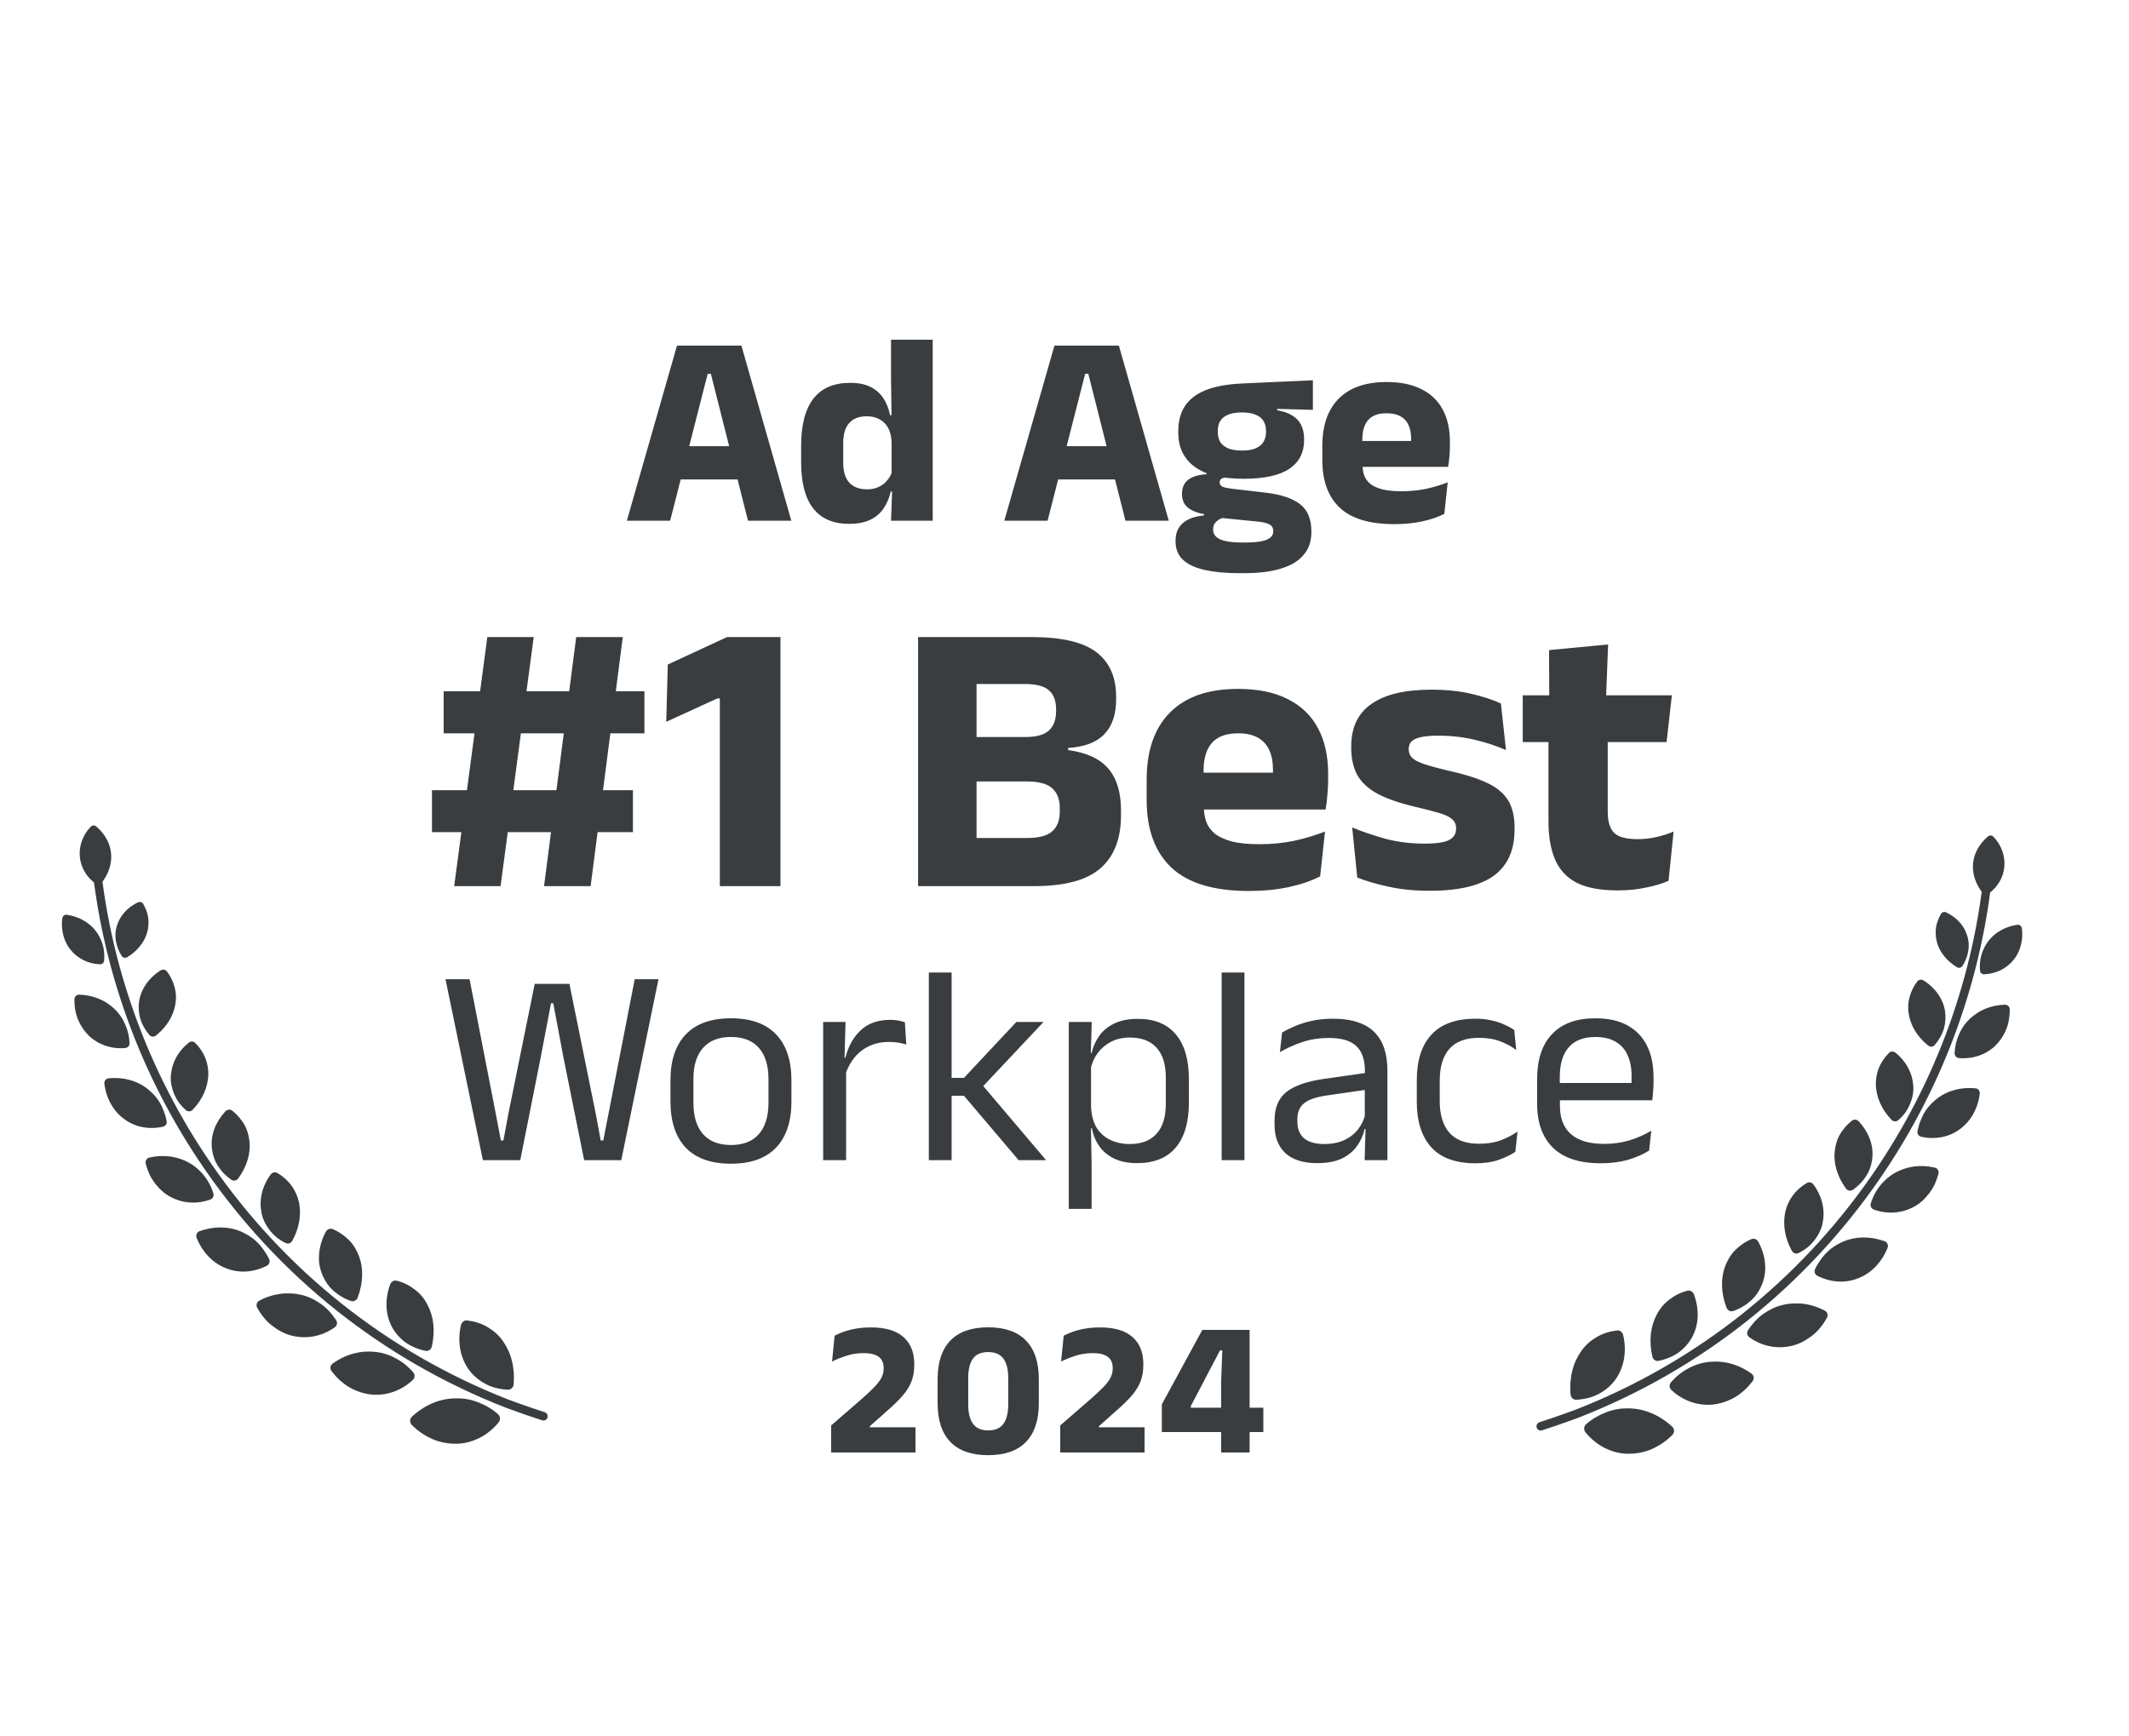 <svg width="233" height="190" viewBox="0 0 233 190" fill="none" xmlns="http://www.w3.org/2000/svg">
<path d="M100.194 159H90.964V156.039L94.251 153.183C94.804 152.7 95.259 152.276 95.616 151.912C95.98 151.548 96.253 151.202 96.435 150.873C96.617 150.544 96.708 150.197 96.708 149.833V149.739C96.708 149.41 96.638 149.126 96.498 148.888C96.358 148.643 96.123 148.454 95.794 148.321C95.472 148.188 95.042 148.122 94.503 148.122C93.838 148.122 93.211 148.22 92.623 148.416C92.035 148.605 91.514 148.815 91.059 149.046L91.342 146.211C91.643 146.05 91.99 145.903 92.382 145.77C92.781 145.63 93.225 145.518 93.715 145.434C94.212 145.35 94.751 145.308 95.332 145.308C96.9 145.308 98.08 145.658 98.871 146.358C99.662 147.058 100.057 148.038 100.057 149.298V149.445C100.057 150.103 99.956 150.694 99.753 151.219C99.55 151.744 99.235 152.255 98.808 152.752C98.388 153.242 97.845 153.778 97.18 154.359L95.196 156.123V156.721L93.789 156.238H100.194V159ZM108.147 159.294C106.327 159.294 104.948 158.811 104.01 157.845C103.079 156.879 102.613 155.461 102.613 153.592V150.978C102.613 149.123 103.079 147.712 104.01 146.746C104.941 145.78 106.32 145.297 108.147 145.297C109.974 145.297 111.353 145.78 112.284 146.746C113.222 147.712 113.691 149.123 113.691 150.978V153.592C113.691 155.461 113.222 156.879 112.284 157.845C111.353 158.811 109.974 159.294 108.147 159.294ZM108.147 156.585C108.91 156.585 109.466 156.343 109.816 155.86C110.166 155.377 110.341 154.67 110.341 153.739V150.852C110.341 149.914 110.166 149.207 109.816 148.731C109.466 148.248 108.91 148.006 108.147 148.006C107.384 148.006 106.827 148.248 106.477 148.731C106.134 149.207 105.963 149.914 105.963 150.852V153.739C105.963 154.67 106.138 155.377 106.488 155.86C106.845 156.343 107.398 156.585 108.147 156.585ZM125.263 159H116.033V156.039L119.32 153.183C119.873 152.7 120.328 152.276 120.685 151.912C121.049 151.548 121.322 151.202 121.504 150.873C121.686 150.544 121.777 150.197 121.777 149.833V149.739C121.777 149.41 121.707 149.126 121.567 148.888C121.427 148.643 121.192 148.454 120.863 148.321C120.541 148.188 120.111 148.122 119.572 148.122C118.907 148.122 118.28 148.22 117.692 148.416C117.104 148.605 116.583 148.815 116.128 149.046L116.411 146.211C116.712 146.05 117.059 145.903 117.451 145.77C117.85 145.63 118.294 145.518 118.784 145.434C119.281 145.35 119.82 145.308 120.401 145.308C121.969 145.308 123.149 145.658 123.94 146.358C124.731 147.058 125.126 148.038 125.126 149.298V149.445C125.126 150.103 125.025 150.694 124.822 151.219C124.619 151.744 124.304 152.255 123.877 152.752C123.457 153.242 122.914 153.778 122.249 154.359L120.265 156.123V156.721L118.858 156.238H125.263V159ZM136.759 159H133.641V151.314L133.767 147.828H133.515L130.323 153.918V155.22L129.073 154.096H138.261V156.763H127.152V153.729L131.583 145.581H136.759V159Z" fill="#3A3D40"/>
<path d="M54.783 97H49.706L53.333 69.736H58.41L54.783 97ZM69.269 91.091H47.274V86.504H69.269V91.091ZM64.639 97H59.541L63.061 69.736H68.159L64.639 97ZM70.527 80.275H48.554V75.667H70.527V80.275ZM85.415 97H78.78V76.456H78.503L72.913 79.016L73.084 72.744L79.569 69.736H85.415V97ZM113.232 97H105.232V91.731H112.421C113.701 91.731 114.612 91.489 115.152 91.005C115.707 90.522 115.984 89.796 115.984 88.829V88.467C115.984 87.5 115.707 86.774 115.152 86.291C114.612 85.793 113.68 85.544 112.357 85.544H105.125V80.68H112.187C113.424 80.68 114.299 80.438 114.811 79.955C115.323 79.471 115.579 78.767 115.579 77.843V77.629C115.579 76.719 115.323 76.036 114.811 75.581C114.299 75.112 113.424 74.877 112.187 74.877H105.104V69.736H112.891C116.19 69.736 118.558 70.291 119.995 71.4C121.431 72.495 122.149 74.116 122.149 76.264V76.584C122.149 78.205 121.723 79.464 120.869 80.36C120.03 81.256 118.708 81.761 116.901 81.875V82.109C118.907 82.38 120.372 83.055 121.296 84.136C122.22 85.217 122.683 86.732 122.683 88.68V89.256C122.683 91.816 121.929 93.75 120.421 95.059C118.928 96.353 116.532 97 113.232 97ZM106.875 97H100.475V69.736H106.875V97ZM136.67 97.533C132.858 97.533 130.042 96.687 128.222 94.995C126.402 93.288 125.491 90.806 125.491 87.549V85.373C125.491 82.159 126.345 79.699 128.051 77.992C129.758 76.271 132.24 75.411 135.497 75.411C137.687 75.411 139.507 75.788 140.958 76.541C142.423 77.281 143.518 78.34 144.243 79.72C144.983 81.1 145.353 82.756 145.353 84.691V85.395C145.353 85.935 145.324 86.49 145.267 87.059C145.225 87.613 145.161 88.132 145.075 88.616H139.187C139.244 87.791 139.28 87.016 139.294 86.291C139.308 85.551 139.315 84.883 139.315 84.285C139.315 83.418 139.18 82.692 138.91 82.109C138.64 81.512 138.22 81.057 137.651 80.744C137.097 80.431 136.378 80.275 135.497 80.275C134.188 80.275 133.228 80.63 132.617 81.341C132.019 82.038 131.721 83.034 131.721 84.328V86.248L131.763 86.952V88.445C131.763 88.986 131.849 89.498 132.019 89.981C132.204 90.465 132.517 90.892 132.958 91.261C133.413 91.617 134.032 91.901 134.814 92.115C135.61 92.314 136.62 92.413 137.843 92.413C139.138 92.413 140.382 92.292 141.577 92.051C142.771 91.795 143.916 91.453 145.011 91.027L144.478 95.933C143.511 96.431 142.366 96.822 141.043 97.107C139.721 97.391 138.263 97.533 136.67 97.533ZM143.753 88.616H128.947V84.584H143.753V88.616ZM156.476 97.512C154.812 97.512 153.312 97.363 151.975 97.064C150.638 96.78 149.493 96.445 148.54 96.061L147.985 90.579C149.08 91.034 150.289 91.446 151.612 91.816C152.949 92.172 154.392 92.349 155.943 92.349C157.18 92.349 158.055 92.221 158.567 91.965C159.093 91.695 159.356 91.283 159.356 90.728V90.643C159.356 90.259 159.221 89.946 158.951 89.704C158.695 89.448 158.24 89.22 157.585 89.021C156.945 88.822 156.042 88.588 154.876 88.317C153.127 87.905 151.74 87.421 150.716 86.867C149.692 86.298 148.96 85.608 148.519 84.797C148.092 83.972 147.879 82.998 147.879 81.875V81.704C147.879 79.628 148.618 78.077 150.097 77.053C151.576 76.015 153.752 75.496 156.625 75.496C158.247 75.496 159.704 75.645 160.999 75.944C162.293 76.243 163.381 76.598 164.263 77.011L164.817 82.109C163.793 81.654 162.648 81.277 161.383 80.979C160.131 80.68 158.816 80.531 157.436 80.531C156.597 80.531 155.936 80.588 155.452 80.701C154.983 80.815 154.648 80.979 154.449 81.192C154.264 81.405 154.172 81.668 154.172 81.981V82.045C154.172 82.387 154.286 82.678 154.513 82.92C154.741 83.162 155.153 83.389 155.751 83.603C156.362 83.816 157.237 84.058 158.375 84.328C160.138 84.712 161.56 85.153 162.641 85.651C163.722 86.134 164.512 86.767 165.009 87.549C165.507 88.317 165.756 89.341 165.756 90.621V90.813C165.756 93.075 164.995 94.76 163.473 95.869C161.952 96.964 159.619 97.512 156.476 97.512ZM177.018 97.469C175.155 97.469 173.669 97.192 172.56 96.637C171.465 96.068 170.675 95.222 170.192 94.099C169.708 92.975 169.466 91.588 169.466 89.939V78.227H175.952V88.893C175.952 89.917 176.179 90.671 176.634 91.155C177.104 91.624 177.971 91.859 179.237 91.859C179.934 91.859 180.624 91.78 181.306 91.624C181.989 91.468 182.608 91.268 183.162 91.027L182.608 96.424C181.882 96.737 181.043 96.986 180.09 97.171C179.152 97.37 178.128 97.469 177.018 97.469ZM182.394 81.235H166.65V76.115H182.97L182.394 81.235ZM175.76 76.584H169.552L169.53 71.165L175.994 70.547L175.76 76.584ZM56.939 127H52.847L48.755 107.191H51.39L54.273 121.993L54.816 124.845H55.095L55.622 121.993L58.52 107.702H62.318L65.216 121.993L65.743 124.845H66.022L66.58 121.993L69.463 107.191H72.067L67.991 127H63.93L61.636 115.607L60.551 109.826H60.303L59.202 115.607L56.939 127ZM79.996 127.388C77.826 127.388 76.178 126.804 75.052 125.636C73.936 124.458 73.377 122.768 73.377 120.567V118.258C73.377 116.067 73.941 114.388 75.067 113.22C76.193 112.053 77.836 111.469 79.996 111.469C82.166 111.469 83.809 112.053 84.925 113.22C86.051 114.388 86.615 116.067 86.615 118.258V120.567C86.615 122.768 86.051 124.458 84.925 125.636C83.809 126.804 82.166 127.388 79.996 127.388ZM79.996 125.341C81.339 125.341 82.357 124.944 83.049 124.148C83.752 123.352 84.103 122.205 84.103 120.707V118.118C84.103 116.63 83.752 115.494 83.049 114.708C82.357 113.913 81.339 113.515 79.996 113.515C78.663 113.515 77.645 113.913 76.942 114.708C76.24 115.494 75.888 116.63 75.888 118.118V120.707C75.888 122.205 76.24 123.352 76.942 124.148C77.645 124.944 78.663 125.341 79.996 125.341ZM92.475 117.746L91.901 115.809L92.521 115.778C92.852 114.497 93.42 113.489 94.226 112.755C95.032 112.011 96.102 111.639 97.434 111.639C97.765 111.639 98.06 111.665 98.318 111.717C98.587 111.769 98.824 111.831 99.031 111.903L99.186 114.336C98.928 114.254 98.638 114.187 98.318 114.135C98.008 114.083 97.662 114.057 97.279 114.057C96.143 114.057 95.151 114.373 94.303 115.003C93.466 115.633 92.857 116.548 92.475 117.746ZM92.599 127H90.088V111.872H92.537L92.412 116.336L92.599 116.522V127ZM114.486 127H111.479L105.496 119.947H103.899V117.994H105.496L111.231 111.872H114.207L107.34 119.173V118.568L114.486 127ZM104.147 127H101.652V106.462H104.147V127ZM124.426 127.326C123.496 127.326 122.69 127.171 122.008 126.86C121.326 126.55 120.773 126.106 120.349 125.527C119.926 124.949 119.641 124.277 119.497 123.512H118.675L119.404 121.156C119.445 122.066 119.647 122.825 120.008 123.435C120.38 124.034 120.881 124.484 121.512 124.783C122.142 125.083 122.855 125.233 123.651 125.233C124.922 125.233 125.893 124.861 126.565 124.117C127.247 123.373 127.588 122.283 127.588 120.846V117.948C127.588 116.522 127.252 115.437 126.58 114.693C125.909 113.949 124.932 113.577 123.651 113.577C122.886 113.577 122.209 113.727 121.62 114.026C121.031 114.326 120.54 114.734 120.148 115.251C119.765 115.768 119.502 116.357 119.357 117.018L118.737 115.266H119.466C119.631 114.574 119.91 113.949 120.303 113.391C120.706 112.823 121.253 112.373 121.946 112.042C122.648 111.701 123.511 111.531 124.534 111.531C126.353 111.531 127.738 112.099 128.688 113.236C129.639 114.362 130.114 116 130.114 118.149V120.66C130.114 122.83 129.634 124.484 128.673 125.62C127.722 126.757 126.306 127.326 124.426 127.326ZM119.466 132.332H116.97V111.872H119.481L119.373 115.514L119.404 116.289V122.66L119.388 123.171L119.466 127.419V132.332ZM136.194 127H133.698V106.462H136.194V127ZM151.842 127H149.346L149.455 123.326L149.362 122.939V118.118L149.377 117.235C149.377 116.005 149.062 115.096 148.432 114.507C147.812 113.918 146.825 113.623 145.471 113.623C144.386 113.623 143.389 113.778 142.48 114.088C141.581 114.398 140.78 114.76 140.077 115.173L140.31 113.034C140.702 112.797 141.167 112.564 141.705 112.337C142.252 112.099 142.872 111.903 143.565 111.748C144.267 111.593 145.037 111.515 145.874 111.515C146.959 111.515 147.879 111.65 148.633 111.918C149.398 112.177 150.013 112.554 150.478 113.05C150.953 113.546 151.299 114.145 151.516 114.848C151.733 115.551 151.842 116.336 151.842 117.204V127ZM144.138 127.326C142.64 127.326 141.488 126.964 140.682 126.24C139.886 125.507 139.488 124.463 139.488 123.109V122.66C139.488 121.265 139.917 120.226 140.775 119.544C141.643 118.852 143.017 118.372 144.898 118.103L149.687 117.421L149.827 119.25L145.208 119.916C144.05 120.082 143.224 120.366 142.728 120.769C142.232 121.162 141.984 121.745 141.984 122.52V122.768C141.984 123.564 142.227 124.174 142.712 124.597C143.208 125.021 143.947 125.233 144.929 125.233C145.797 125.233 146.541 125.083 147.161 124.783C147.781 124.484 148.282 124.081 148.664 123.574C149.047 123.068 149.305 122.505 149.439 121.885L149.827 123.59H149.346C149.202 124.251 148.928 124.866 148.525 125.434C148.132 126.003 147.579 126.463 146.866 126.814C146.153 127.155 145.244 127.326 144.138 127.326ZM161.488 127.341C159.318 127.341 157.701 126.757 156.636 125.589C155.582 124.411 155.055 122.748 155.055 120.598V118.243C155.055 116.083 155.587 114.424 156.652 113.267C157.716 112.099 159.328 111.515 161.488 111.515C162.128 111.515 162.712 111.577 163.239 111.701C163.766 111.815 164.236 111.97 164.65 112.166C165.073 112.352 165.43 112.549 165.719 112.755L165.936 114.941C165.451 114.569 164.872 114.254 164.2 113.995C163.539 113.737 162.759 113.608 161.86 113.608C160.413 113.608 159.333 114.011 158.62 114.817C157.918 115.613 157.566 116.775 157.566 118.304V120.536C157.566 122.035 157.918 123.187 158.62 123.993C159.333 124.799 160.413 125.202 161.86 125.202C162.79 125.202 163.591 125.073 164.262 124.814C164.944 124.556 165.549 124.241 166.076 123.869L165.843 126.085C165.389 126.395 164.794 126.685 164.061 126.953C163.327 127.212 162.469 127.341 161.488 127.341ZM175.184 127.341C172.879 127.341 171.143 126.778 169.976 125.651C168.808 124.525 168.224 122.913 168.224 120.815V118.118C168.224 115.99 168.767 114.352 169.852 113.205C170.937 112.048 172.523 111.469 174.61 111.469C176.016 111.469 177.188 111.732 178.129 112.259C179.069 112.776 179.777 113.515 180.252 114.476C180.728 115.437 180.965 116.584 180.965 117.917V118.475C180.965 118.806 180.95 119.136 180.919 119.467C180.898 119.798 180.867 120.123 180.826 120.443H178.516C178.537 119.947 178.547 119.477 178.547 119.033C178.558 118.589 178.563 118.18 178.563 117.808C178.563 116.889 178.413 116.114 178.113 115.483C177.824 114.843 177.385 114.357 176.796 114.026C176.217 113.685 175.489 113.515 174.61 113.515C173.308 113.515 172.332 113.892 171.681 114.646C171.03 115.401 170.704 116.481 170.704 117.886V119.327L170.72 119.637V121.079C170.72 121.709 170.813 122.278 170.999 122.784C171.185 123.29 171.474 123.729 171.867 124.101C172.27 124.463 172.776 124.742 173.386 124.938C174.006 125.124 174.739 125.217 175.587 125.217C176.568 125.217 177.483 125.088 178.33 124.83C179.178 124.572 179.973 124.22 180.717 123.776L180.485 125.946C179.813 126.37 179.033 126.711 178.144 126.969C177.256 127.217 176.269 127.341 175.184 127.341ZM180.299 120.443H169.542V118.552H180.299V120.443Z" fill="#3A3D40"/>
<path d="M217.55 91.574C215.576 93.275 215.396 95.744 216.987 97.765C217.142 97.955 217.409 97.994 217.607 97.85C219.743 96.322 219.955 93.486 218.174 91.604C218.006 91.425 217.737 91.413 217.55 91.574Z" fill="#3A3D40"/>
<path d="M212.422 100.041C212.127 100.564 211.925 101.095 211.866 101.63C211.801 102.162 211.856 102.697 211.998 103.207C212.288 104.226 213.047 105.189 214.156 105.872C214.368 106.002 214.63 105.951 214.766 105.753C215.108 105.225 215.317 104.661 215.41 104.1C215.455 103.82 215.475 103.54 215.457 103.26C215.434 102.982 215.383 102.708 215.3 102.443C214.98 101.379 214.206 100.46 213.015 99.883C212.789 99.774 212.537 99.842 212.422 100.041Z" fill="#3A3D40"/>
<path d="M221.273 101.616C221.373 102.286 221.307 102.93 221.15 103.524C220.991 104.118 220.724 104.657 220.34 105.108C219.581 106.015 218.493 106.592 217.163 106.654C216.913 106.666 216.711 106.489 216.695 106.247C216.641 105.601 216.703 104.992 216.875 104.435C216.962 104.156 217.077 103.892 217.211 103.641C217.339 103.389 217.495 103.152 217.672 102.931C218.385 102.051 219.472 101.426 220.77 101.234C221.019 101.198 221.233 101.362 221.273 101.616Z" fill="#3A3D40"/>
<path d="M209.831 107.435C209.396 107.992 209.134 108.587 208.972 109.192C208.811 109.794 208.789 110.415 208.9 111.031C209.102 112.255 209.802 113.471 211.015 114.449C211.243 114.635 211.553 114.616 211.736 114.401C212.215 113.838 212.561 113.221 212.749 112.579C212.925 111.932 212.961 111.269 212.857 110.633C212.643 109.351 211.83 108.164 210.542 107.337C210.298 107.179 209.988 107.223 209.826 107.433L209.831 107.435Z" fill="#3A3D40"/>
<path d="M219.951 110.502C219.953 111.301 219.825 112.066 219.54 112.739C219.256 113.412 218.849 114.006 218.354 114.488C217.338 115.449 215.94 115.948 214.402 115.825C214.109 115.801 213.899 115.564 213.913 115.272C213.949 114.506 214.129 113.812 214.414 113.187C214.684 112.559 215.074 112.005 215.563 111.543C216.53 110.617 217.852 110.024 219.422 109.982C219.718 109.974 219.945 110.195 219.948 110.501L219.951 110.502Z" fill="#3A3D40"/>
<path d="M206.732 115.261C205.702 116.281 205.261 117.524 205.293 118.801C205.359 120.091 205.894 121.415 206.998 122.574C207.207 122.793 207.528 122.815 207.744 122.625C208.032 122.372 208.284 122.1 208.501 121.813C208.713 121.522 208.88 121.213 209.019 120.899C209.286 120.263 209.438 119.603 209.398 118.928C209.33 117.579 208.702 116.28 207.467 115.252C207.236 115.059 206.916 115.062 206.729 115.26L206.732 115.261Z" fill="#3A3D40"/>
<path d="M216.67 119.735C216.463 121.375 215.666 122.758 214.494 123.602C213.35 124.463 211.832 124.776 210.273 124.442C209.976 124.377 209.796 124.108 209.853 123.813C209.927 123.426 210.033 123.061 210.171 122.719C210.303 122.375 210.455 122.046 210.639 121.745C211.001 121.138 211.498 120.638 212.042 120.22C213.132 119.391 214.611 118.981 216.196 119.132C216.498 119.161 216.704 119.42 216.67 119.735Z" fill="#3A3D40"/>
<path d="M202.684 122.671C202.395 122.899 202.141 123.144 201.924 123.406C201.7 123.664 201.504 123.933 201.345 124.219C201.02 124.786 200.857 125.426 200.787 126.067C200.653 127.353 201.071 128.797 202.019 130.099C202.2 130.347 202.525 130.413 202.773 130.25C203.405 129.804 203.913 129.264 204.279 128.666C204.371 128.516 204.455 128.363 204.528 128.208C204.598 128.048 204.659 127.887 204.708 127.724C204.812 127.396 204.88 127.061 204.91 126.723C205.047 125.372 204.527 123.947 203.438 122.764C203.23 122.54 202.905 122.501 202.686 122.672L202.684 122.671Z" fill="#3A3D40"/>
<path d="M212.142 128.479C212.042 128.889 211.903 129.278 211.737 129.643C211.567 130.005 211.354 130.335 211.124 130.642C210.653 131.251 210.106 131.761 209.455 132.107C208.154 132.803 206.632 132.959 205.084 132.41C204.791 132.304 204.647 132.01 204.746 131.723C204.983 130.952 205.344 130.289 205.802 129.734C205.915 129.595 206.038 129.463 206.163 129.338C206.287 129.21 206.413 129.089 206.546 128.974C206.813 128.744 207.101 128.543 207.408 128.371C208.651 127.696 210.143 127.443 211.743 127.812C212.047 127.883 212.219 128.169 212.142 128.479Z" fill="#3A3D40"/>
<path d="M197.746 129.503C196.442 130.255 195.681 131.389 195.378 132.677C195.106 133.988 195.302 135.462 196.1 136.917C196.253 137.194 196.57 137.301 196.838 137.166C197.194 136.987 197.521 136.783 197.815 136.551C198.099 136.312 198.354 136.047 198.574 135.765C198.794 135.483 198.983 135.184 199.134 134.87C199.209 134.713 199.278 134.553 199.337 134.39C199.391 134.223 199.435 134.054 199.47 133.884C199.75 132.511 199.461 131.043 198.487 129.687C198.303 129.431 197.982 129.352 197.743 129.501L197.746 129.503Z" fill="#3A3D40"/>
<path d="M206.577 136.599C205.936 138.194 204.775 139.386 203.368 139.924C201.987 140.489 200.383 140.41 198.9 139.66C198.618 139.518 198.51 139.198 198.642 138.918C198.819 138.549 199.026 138.213 199.252 137.905C199.471 137.589 199.714 137.303 199.978 137.049C200.243 136.794 200.529 136.571 200.834 136.377C200.988 136.281 201.144 136.192 201.306 136.112C201.463 136.027 201.622 135.951 201.79 135.883C203.103 135.334 204.701 135.311 206.255 135.872C206.552 135.982 206.691 136.294 206.576 136.602L206.577 136.599Z" fill="#3A3D40"/>
<path d="M191.687 135.639C190.964 135.945 190.374 136.378 189.881 136.868C189.392 137.363 189.044 137.972 188.798 138.621C188.306 139.913 188.339 141.53 188.948 143.142C189.067 143.451 189.383 143.612 189.685 143.514C190.474 143.245 191.144 142.814 191.697 142.301C191.973 142.046 192.208 141.753 192.403 141.442C192.601 141.131 192.765 140.802 192.891 140.458C193.017 140.114 193.106 139.759 193.154 139.396C193.199 139.026 193.199 138.643 193.162 138.262C193.088 137.495 192.849 136.711 192.442 135.946C192.286 135.656 191.962 135.527 191.688 135.642L191.687 135.639Z" fill="#3A3D40"/>
<path d="M199.93 144.274C199.488 145.071 198.93 145.756 198.264 146.255C197.601 146.761 196.881 147.138 196.108 147.322C194.553 147.688 192.926 147.423 191.472 146.406C191.197 146.216 191.131 145.865 191.315 145.597C191.79 144.876 192.344 144.276 192.979 143.831C193.299 143.612 193.624 143.413 193.965 143.246C194.308 143.082 194.663 142.955 195.032 142.861C195.4 142.77 195.78 142.711 196.169 142.692C196.551 142.668 196.939 142.673 197.333 142.72C198.119 142.814 198.923 143.058 199.705 143.469C200.002 143.624 200.101 143.969 199.934 144.273L199.93 144.274Z" fill="#3A3D40"/>
<path d="M184.672 141.293C183.892 141.491 183.231 141.839 182.673 142.28C182.107 142.709 181.656 143.255 181.325 143.894C180.648 145.137 180.435 146.75 180.832 148.494C180.907 148.821 181.208 149.039 181.523 148.97C182.356 148.8 183.106 148.48 183.735 148.035C184.351 147.57 184.852 146.994 185.209 146.34C185.91 145.014 186.001 143.365 185.396 141.71C185.281 141.393 184.97 141.217 184.672 141.293Z" fill="#3A3D40"/>
<path d="M191.798 151.206C191.23 151.944 190.56 152.553 189.826 152.98C189.081 153.397 188.283 153.659 187.484 153.751C185.86 153.907 184.235 153.381 182.92 152.165C182.67 151.929 182.656 151.576 182.874 151.318C183.453 150.646 184.109 150.136 184.816 149.774C185.509 149.39 186.258 149.162 187.032 149.085C188.568 148.912 190.206 149.302 191.683 150.363C191.962 150.564 192.014 150.926 191.798 151.206Z" fill="#3A3D40"/>
<path d="M176.957 145.64C176.118 145.747 175.364 145.985 174.722 146.378C174.075 146.759 173.515 147.245 173.077 147.866C172.64 148.491 172.293 149.183 172.088 149.989C171.879 150.788 171.802 151.679 171.881 152.629C171.91 152.989 172.189 153.247 172.532 153.228C173.429 153.172 174.275 152.966 174.993 152.576C175.711 152.183 176.328 151.661 176.792 151.022C177.713 149.713 178.065 148.036 177.65 146.175C177.574 145.826 177.274 145.594 176.957 145.64Z" fill="#3A3D40"/>
<path d="M183.013 157.091C182.313 157.802 181.503 158.314 180.669 158.671C179.828 159.018 178.941 159.156 178.082 159.137C177.227 159.125 176.372 158.881 175.598 158.492C174.823 158.099 174.119 157.529 173.52 156.795C173.293 156.516 173.329 156.127 173.598 155.895C174.308 155.273 175.083 154.855 175.871 154.562C176.659 154.265 177.483 154.145 178.307 154.172C179.939 154.198 181.626 154.886 183.011 156.177C183.273 156.424 183.278 156.818 183.013 157.091Z" fill="#3A3D40"/>
<path d="M168.421 156.553C168.308 156.499 168.218 156.403 168.176 156.274C168.098 156.03 168.231 155.767 168.476 155.69C170.488 155.043 172.482 154.295 172.504 154.287C185.678 149.122 196.907 140.203 204.971 128.496C211.911 118.418 216.147 106.686 217.216 94.57C217.237 94.315 217.464 94.127 217.719 94.148C217.974 94.169 218.162 94.396 218.141 94.651C217.057 106.928 212.766 118.813 205.737 129.023C197.567 140.885 186.192 149.922 172.838 155.155C172.813 155.164 170.797 155.921 168.763 156.575C168.645 156.613 168.525 156.601 168.424 156.554L168.421 156.553Z" fill="#3A3D40"/>
<path d="M10.543 90.477C12.517 92.177 12.697 94.646 11.105 96.667C10.951 96.857 10.684 96.896 10.486 96.752C8.35 95.224 8.138 92.388 9.919 90.506C10.087 90.327 10.355 90.315 10.543 90.477Z" fill="#3A3D40"/>
<path d="M15.67 98.943C15.966 99.466 16.168 99.997 16.227 100.532C16.292 101.064 16.237 101.599 16.095 102.109C15.805 103.128 15.046 104.091 13.937 104.774C13.725 104.904 13.463 104.853 13.327 104.655C12.985 104.127 12.776 103.563 12.683 103.002C12.638 102.722 12.618 102.442 12.636 102.162C12.659 101.884 12.71 101.61 12.793 101.345C13.113 100.281 13.887 99.362 15.078 98.785C15.304 98.676 15.556 98.744 15.67 98.943Z" fill="#3A3D40"/>
<path d="M6.82 100.518C6.72 101.188 6.786 101.832 6.943 102.426C7.102 103.02 7.369 103.559 7.753 104.01C8.512 104.917 9.6 105.494 10.93 105.556C11.18 105.568 11.382 105.391 11.398 105.149C11.451 104.503 11.39 103.894 11.217 103.337C11.131 103.058 11.015 102.794 10.882 102.543C10.754 102.291 10.598 102.054 10.421 101.834C9.708 100.953 8.621 100.328 7.323 100.136C7.074 100.1 6.859 100.265 6.82 100.518Z" fill="#3A3D40"/>
<path d="M18.262 106.337C18.697 106.894 18.959 107.49 19.121 108.094C19.281 108.696 19.304 109.318 19.193 109.933C18.991 111.157 18.291 112.373 17.078 113.351C16.85 113.537 16.54 113.518 16.357 113.303C15.878 112.74 15.532 112.123 15.344 111.481C15.168 110.835 15.132 110.171 15.236 109.535C15.45 108.253 16.263 107.066 17.55 106.239C17.795 106.081 18.105 106.125 18.267 106.335L18.262 106.337Z" fill="#3A3D40"/>
<path d="M8.142 109.404C8.14 110.204 8.268 110.968 8.553 111.641C8.837 112.314 9.244 112.908 9.739 113.391C10.755 114.351 12.153 114.85 13.691 114.727C13.984 114.704 14.194 114.466 14.18 114.174C14.144 113.409 13.964 112.714 13.678 112.09C13.409 111.461 13.018 110.907 12.53 110.445C11.563 109.519 10.241 108.926 8.671 108.884C8.375 108.876 8.148 109.098 8.145 109.403L8.142 109.404Z" fill="#3A3D40"/>
<path d="M21.361 114.163C22.391 115.183 22.832 116.426 22.799 117.703C22.733 118.993 22.199 120.317 21.095 121.476C20.886 121.695 20.565 121.717 20.349 121.527C20.061 121.274 19.809 121.002 19.592 120.716C19.38 120.424 19.213 120.115 19.074 119.801C18.807 119.165 18.655 118.505 18.695 117.83C18.763 116.481 19.391 115.182 20.626 114.154C20.857 113.961 21.177 113.964 21.364 114.162L21.361 114.163Z" fill="#3A3D40"/>
<path d="M11.423 118.637C11.63 120.277 12.427 121.66 13.599 122.504C14.743 123.365 16.261 123.679 17.82 123.344C18.117 123.279 18.297 123.01 18.24 122.715C18.166 122.328 18.059 121.963 17.922 121.621C17.79 121.277 17.638 120.948 17.454 120.647C17.092 120.04 16.595 119.54 16.051 119.122C14.961 118.293 13.482 117.883 11.897 118.034C11.595 118.063 11.389 118.322 11.423 118.637Z" fill="#3A3D40"/>
<path d="M25.409 121.573C25.698 121.801 25.951 122.046 26.168 122.308C26.393 122.566 26.589 122.835 26.748 123.121C27.073 123.688 27.236 124.328 27.306 124.969C27.44 126.255 27.022 127.699 26.074 129.001C25.892 129.249 25.568 129.315 25.32 129.152C24.688 128.706 24.18 128.166 23.814 127.568C23.722 127.418 23.638 127.265 23.565 127.11C23.495 126.95 23.434 126.789 23.384 126.626C23.281 126.299 23.213 125.963 23.183 125.625C23.046 124.274 23.566 122.849 24.655 121.666C24.863 121.442 25.188 121.403 25.407 121.574L25.409 121.573Z" fill="#3A3D40"/>
<path d="M15.951 127.381C16.051 127.791 16.19 128.181 16.355 128.545C16.526 128.907 16.739 129.237 16.968 129.545C17.439 130.154 17.987 130.663 18.638 131.009C19.939 131.706 21.461 131.861 23.008 131.312C23.302 131.206 23.446 130.912 23.347 130.625C23.11 129.855 22.749 129.191 22.291 128.636C22.177 128.497 22.055 128.365 21.93 128.24C21.806 128.112 21.68 127.991 21.547 127.876C21.28 127.647 20.992 127.445 20.685 127.274C19.442 126.598 17.949 126.345 16.35 126.714C16.046 126.785 15.874 127.071 15.951 127.381Z" fill="#3A3D40"/>
<path d="M30.347 128.405C31.651 129.157 32.411 130.292 32.715 131.579C32.987 132.89 32.791 134.364 31.992 135.819C31.84 136.096 31.523 136.203 31.255 136.068C30.899 135.889 30.571 135.685 30.278 135.453C29.994 135.214 29.739 134.949 29.519 134.667C29.299 134.386 29.11 134.086 28.958 133.772C28.884 133.615 28.815 133.455 28.756 133.293C28.702 133.126 28.658 132.956 28.623 132.786C28.342 131.413 28.632 129.946 29.606 128.589C29.79 128.334 30.11 128.254 30.35 128.404L30.347 128.405Z" fill="#3A3D40"/>
<path d="M21.516 135.501C22.157 137.096 23.318 138.288 24.725 138.826C26.106 139.392 27.71 139.312 29.193 138.562C29.475 138.42 29.583 138.101 29.451 137.82C29.274 137.451 29.067 137.115 28.84 136.807C28.622 136.491 28.379 136.205 28.114 135.951C27.85 135.696 27.564 135.473 27.259 135.279C27.105 135.183 26.949 135.095 26.787 135.014C26.63 134.929 26.471 134.853 26.303 134.785C24.99 134.236 23.392 134.213 21.838 134.774C21.541 134.884 21.402 135.197 21.517 135.504L21.516 135.501Z" fill="#3A3D40"/>
<path d="M36.406 134.541C37.129 134.847 37.718 135.28 38.212 135.77C38.701 136.265 39.049 136.874 39.295 137.523C39.786 138.815 39.754 140.432 39.145 142.044C39.026 142.354 38.71 142.514 38.408 142.416C37.618 142.147 36.949 141.716 36.396 141.203C36.119 140.948 35.885 140.655 35.69 140.344C35.492 140.034 35.328 139.704 35.202 139.36C35.076 139.016 34.986 138.661 34.939 138.298C34.894 137.928 34.894 137.546 34.931 137.164C35.005 136.397 35.244 135.613 35.651 134.849C35.806 134.559 36.131 134.43 36.405 134.544L36.406 134.541Z" fill="#3A3D40"/>
<path d="M28.163 143.176C28.605 143.973 29.163 144.658 29.829 145.157C30.492 145.663 31.212 146.041 31.985 146.224C33.54 146.59 35.167 146.325 36.621 145.308C36.896 145.118 36.962 144.768 36.778 144.499C36.303 143.778 35.749 143.178 35.114 142.733C34.794 142.514 34.468 142.315 34.128 142.148C33.785 141.984 33.43 141.857 33.061 141.763C32.692 141.672 32.312 141.613 31.924 141.594C31.542 141.57 31.154 141.575 30.76 141.623C29.974 141.717 29.17 141.96 28.388 142.371C28.091 142.526 27.992 142.871 28.159 143.175L28.163 143.176Z" fill="#3A3D40"/>
<path d="M43.421 140.195C44.201 140.393 44.862 140.741 45.42 141.182C45.986 141.611 46.436 142.157 46.768 142.796C47.445 144.039 47.657 145.652 47.261 147.396C47.186 147.723 46.885 147.941 46.57 147.873C45.737 147.702 44.986 147.382 44.358 146.937C43.742 146.473 43.241 145.896 42.884 145.242C42.183 143.916 42.092 142.267 42.696 140.612C42.812 140.295 43.123 140.119 43.421 140.195Z" fill="#3A3D40"/>
<path d="M36.295 150.108C36.863 150.846 37.533 151.455 38.267 151.882C39.012 152.299 39.81 152.561 40.609 152.653C42.233 152.809 43.858 152.283 45.173 151.067C45.423 150.831 45.437 150.478 45.219 150.22C44.64 149.548 43.984 149.038 43.277 148.676C42.584 148.292 41.835 148.064 41.061 147.987C39.525 147.814 37.887 148.204 36.41 149.265C36.131 149.466 36.079 149.828 36.295 150.108Z" fill="#3A3D40"/>
<path d="M51.136 144.543C51.975 144.65 52.729 144.887 53.371 145.28C54.018 145.661 54.578 146.147 55.016 146.768C55.453 147.393 55.8 148.085 56.005 148.891C56.214 149.69 56.291 150.581 56.212 151.531C56.183 151.891 55.904 152.149 55.561 152.13C54.664 152.074 53.818 151.868 53.1 151.478C52.382 151.085 51.765 150.563 51.301 149.924C50.38 148.615 50.028 146.938 50.442 145.077C50.519 144.728 50.819 144.496 51.136 144.543Z" fill="#3A3D40"/>
<path d="M45.08 155.993C45.78 156.704 46.59 157.216 47.424 157.573C48.265 157.92 49.152 158.058 50.011 158.039C50.866 158.027 51.721 157.783 52.495 157.394C53.27 157.001 53.974 156.432 54.573 155.697C54.8 155.419 54.764 155.029 54.495 154.798C53.785 154.175 53.01 153.757 52.222 153.464C51.434 153.167 50.61 153.047 49.785 153.074C48.154 153.1 46.466 153.788 45.082 155.079C44.819 155.326 44.815 155.72 45.08 155.993Z" fill="#3A3D40"/>
<path d="M59.672 155.455C59.785 155.401 59.875 155.305 59.917 155.176C59.994 154.932 59.862 154.67 59.617 154.592C57.605 153.945 55.611 153.197 55.589 153.189C42.415 148.024 31.186 139.105 23.122 127.398C16.182 117.32 11.946 105.588 10.877 93.472C10.856 93.217 10.629 93.029 10.374 93.05C10.119 93.071 9.931 93.298 9.952 93.553C11.036 105.83 15.326 117.715 22.356 127.925C30.526 139.787 41.901 148.824 55.255 154.057C55.28 154.066 57.296 154.823 59.33 155.477C59.447 155.515 59.568 155.503 59.669 155.456L59.672 155.455Z" fill="#3A3D40"/>
<path d="M73.341 57H68.602L74.091 37.83H81.141L86.602 57H81.862L77.796 40.92H77.451L73.341 57ZM81.906 52.485H73.266V48.84H81.906V52.485ZM92.911 57.345C91.191 57.345 89.886 56.78 88.996 55.65C88.116 54.52 87.676 52.84 87.676 50.61V48.795C87.676 46.525 88.121 44.81 89.011 43.65C89.901 42.49 91.246 41.91 93.046 41.91C93.926 41.91 94.661 42.055 95.251 42.345C95.841 42.635 96.311 43.045 96.661 43.575C97.021 44.105 97.271 44.73 97.411 45.45H98.656L97.576 48.42C97.556 47.81 97.436 47.295 97.216 46.875C96.996 46.455 96.686 46.135 96.286 45.915C95.896 45.685 95.421 45.57 94.861 45.57C94.021 45.57 93.381 45.815 92.941 46.305C92.501 46.795 92.281 47.53 92.281 48.51V50.625C92.281 51.595 92.501 52.33 92.941 52.83C93.391 53.32 94.051 53.565 94.921 53.565C95.381 53.565 95.791 53.48 96.151 53.31C96.521 53.14 96.831 52.905 97.081 52.605C97.341 52.305 97.531 51.965 97.651 51.585L98.776 53.805H97.486C97.336 54.465 97.086 55.065 96.736 55.605C96.386 56.145 95.901 56.57 95.281 56.88C94.661 57.19 93.871 57.345 92.911 57.345ZM102.076 57H97.516L97.651 53.265L97.576 52.485V46.515V45.87L97.516 41.595V37.185H102.076V57ZM114.651 57H109.911L115.401 37.83H122.451L127.911 57H123.171L119.106 40.92H118.761L114.651 57ZM123.216 52.485H114.576V48.84H123.216V52.485ZM136.078 52.41C133.708 52.41 131.928 51.97 130.738 51.09C129.548 50.21 128.953 48.975 128.953 47.385V47.19C128.953 46.11 129.193 45.2 129.673 44.46C130.163 43.71 130.913 43.13 131.923 42.72C132.933 42.31 134.228 42.065 135.808 41.985L143.683 41.625V44.865L139.768 44.76V44.91C140.438 45.02 140.988 45.21 141.418 45.48C141.858 45.74 142.183 46.085 142.393 46.515C142.613 46.935 142.723 47.455 142.723 48.075V48.18C142.723 49.55 142.178 50.6 141.088 51.33C140.008 52.05 138.338 52.41 136.078 52.41ZM135.853 59.385H136.303C137.023 59.385 137.603 59.34 138.043 59.25C138.493 59.16 138.823 59.025 139.033 58.845C139.243 58.665 139.348 58.44 139.348 58.17V58.14C139.348 57.79 139.198 57.54 138.898 57.39C138.608 57.24 138.168 57.14 137.578 57.09L133.228 56.655L134.233 56.595C133.933 56.645 133.673 56.73 133.453 56.85C133.243 56.97 133.073 57.12 132.943 57.3C132.823 57.48 132.763 57.7 132.763 57.96V57.99C132.763 58.29 132.873 58.545 133.093 58.755C133.313 58.965 133.648 59.12 134.098 59.22C134.558 59.33 135.143 59.385 135.853 59.385ZM136.198 62.745H135.628C134.148 62.745 132.883 62.625 131.833 62.385C130.793 62.155 130.003 61.785 129.463 61.275C128.923 60.765 128.653 60.09 128.653 59.25V59.19C128.653 58.62 128.778 58.14 129.028 57.75C129.278 57.36 129.638 57.055 130.108 56.835C130.578 56.615 131.128 56.48 131.758 56.43V56.28C130.988 56.14 130.393 55.895 129.973 55.545C129.563 55.195 129.358 54.705 129.358 54.075V54.06C129.358 53.61 129.458 53.23 129.658 52.92C129.868 52.61 130.173 52.375 130.573 52.215C130.973 52.045 131.463 51.945 132.043 51.915V51.42L135.433 52.275L134.443 52.26C134.093 52.26 133.843 52.305 133.693 52.395C133.553 52.485 133.483 52.62 133.483 52.8V52.815C133.483 53.035 133.598 53.195 133.828 53.295C134.068 53.385 134.453 53.46 134.983 53.52L138.478 53.925C140.178 54.125 141.443 54.545 142.273 55.185C143.103 55.825 143.518 56.815 143.518 58.155V58.245C143.518 59.265 143.228 60.105 142.648 60.765C142.078 61.435 141.248 61.93 140.158 62.25C139.078 62.58 137.758 62.745 136.198 62.745ZM135.928 49.32C136.518 49.32 137.003 49.245 137.383 49.095C137.773 48.935 138.063 48.705 138.253 48.405C138.453 48.095 138.553 47.725 138.553 47.295V47.16C138.553 46.73 138.458 46.365 138.268 46.065C138.078 45.765 137.788 45.54 137.398 45.39C137.018 45.23 136.528 45.15 135.928 45.15H135.913C135.303 45.15 134.803 45.23 134.413 45.39C134.023 45.55 133.733 45.78 133.543 46.08C133.363 46.38 133.273 46.745 133.273 47.175V47.295C133.273 47.725 133.368 48.095 133.558 48.405C133.758 48.705 134.053 48.935 134.443 49.095C134.833 49.245 135.328 49.32 135.928 49.32ZM152.576 57.375C149.896 57.375 147.916 56.78 146.636 55.59C145.356 54.39 144.716 52.645 144.716 50.355V48.825C144.716 46.565 145.316 44.835 146.516 43.635C147.716 42.425 149.461 41.82 151.751 41.82C153.291 41.82 154.571 42.085 155.591 42.615C156.621 43.135 157.391 43.88 157.901 44.85C158.421 45.82 158.681 46.985 158.681 48.345V48.84C158.681 49.22 158.661 49.61 158.621 50.01C158.591 50.4 158.546 50.765 158.486 51.105H154.346C154.386 50.525 154.411 49.98 154.421 49.47C154.431 48.95 154.436 48.48 154.436 48.06C154.436 47.45 154.341 46.94 154.151 46.53C153.961 46.11 153.666 45.79 153.266 45.57C152.876 45.35 152.371 45.24 151.751 45.24C150.831 45.24 150.156 45.49 149.726 45.99C149.306 46.48 149.096 47.18 149.096 48.09V49.44L149.126 49.935V50.985C149.126 51.365 149.186 51.725 149.306 52.065C149.436 52.405 149.656 52.705 149.966 52.965C150.286 53.215 150.721 53.415 151.271 53.565C151.831 53.705 152.541 53.775 153.401 53.775C154.311 53.775 155.186 53.69 156.026 53.52C156.866 53.34 157.671 53.1 158.441 52.8L158.066 56.25C157.386 56.6 156.581 56.875 155.651 57.075C154.721 57.275 153.696 57.375 152.576 57.375ZM157.556 51.105H147.146V48.27H157.556V51.105Z" fill="#3A3D40"/>
</svg>
